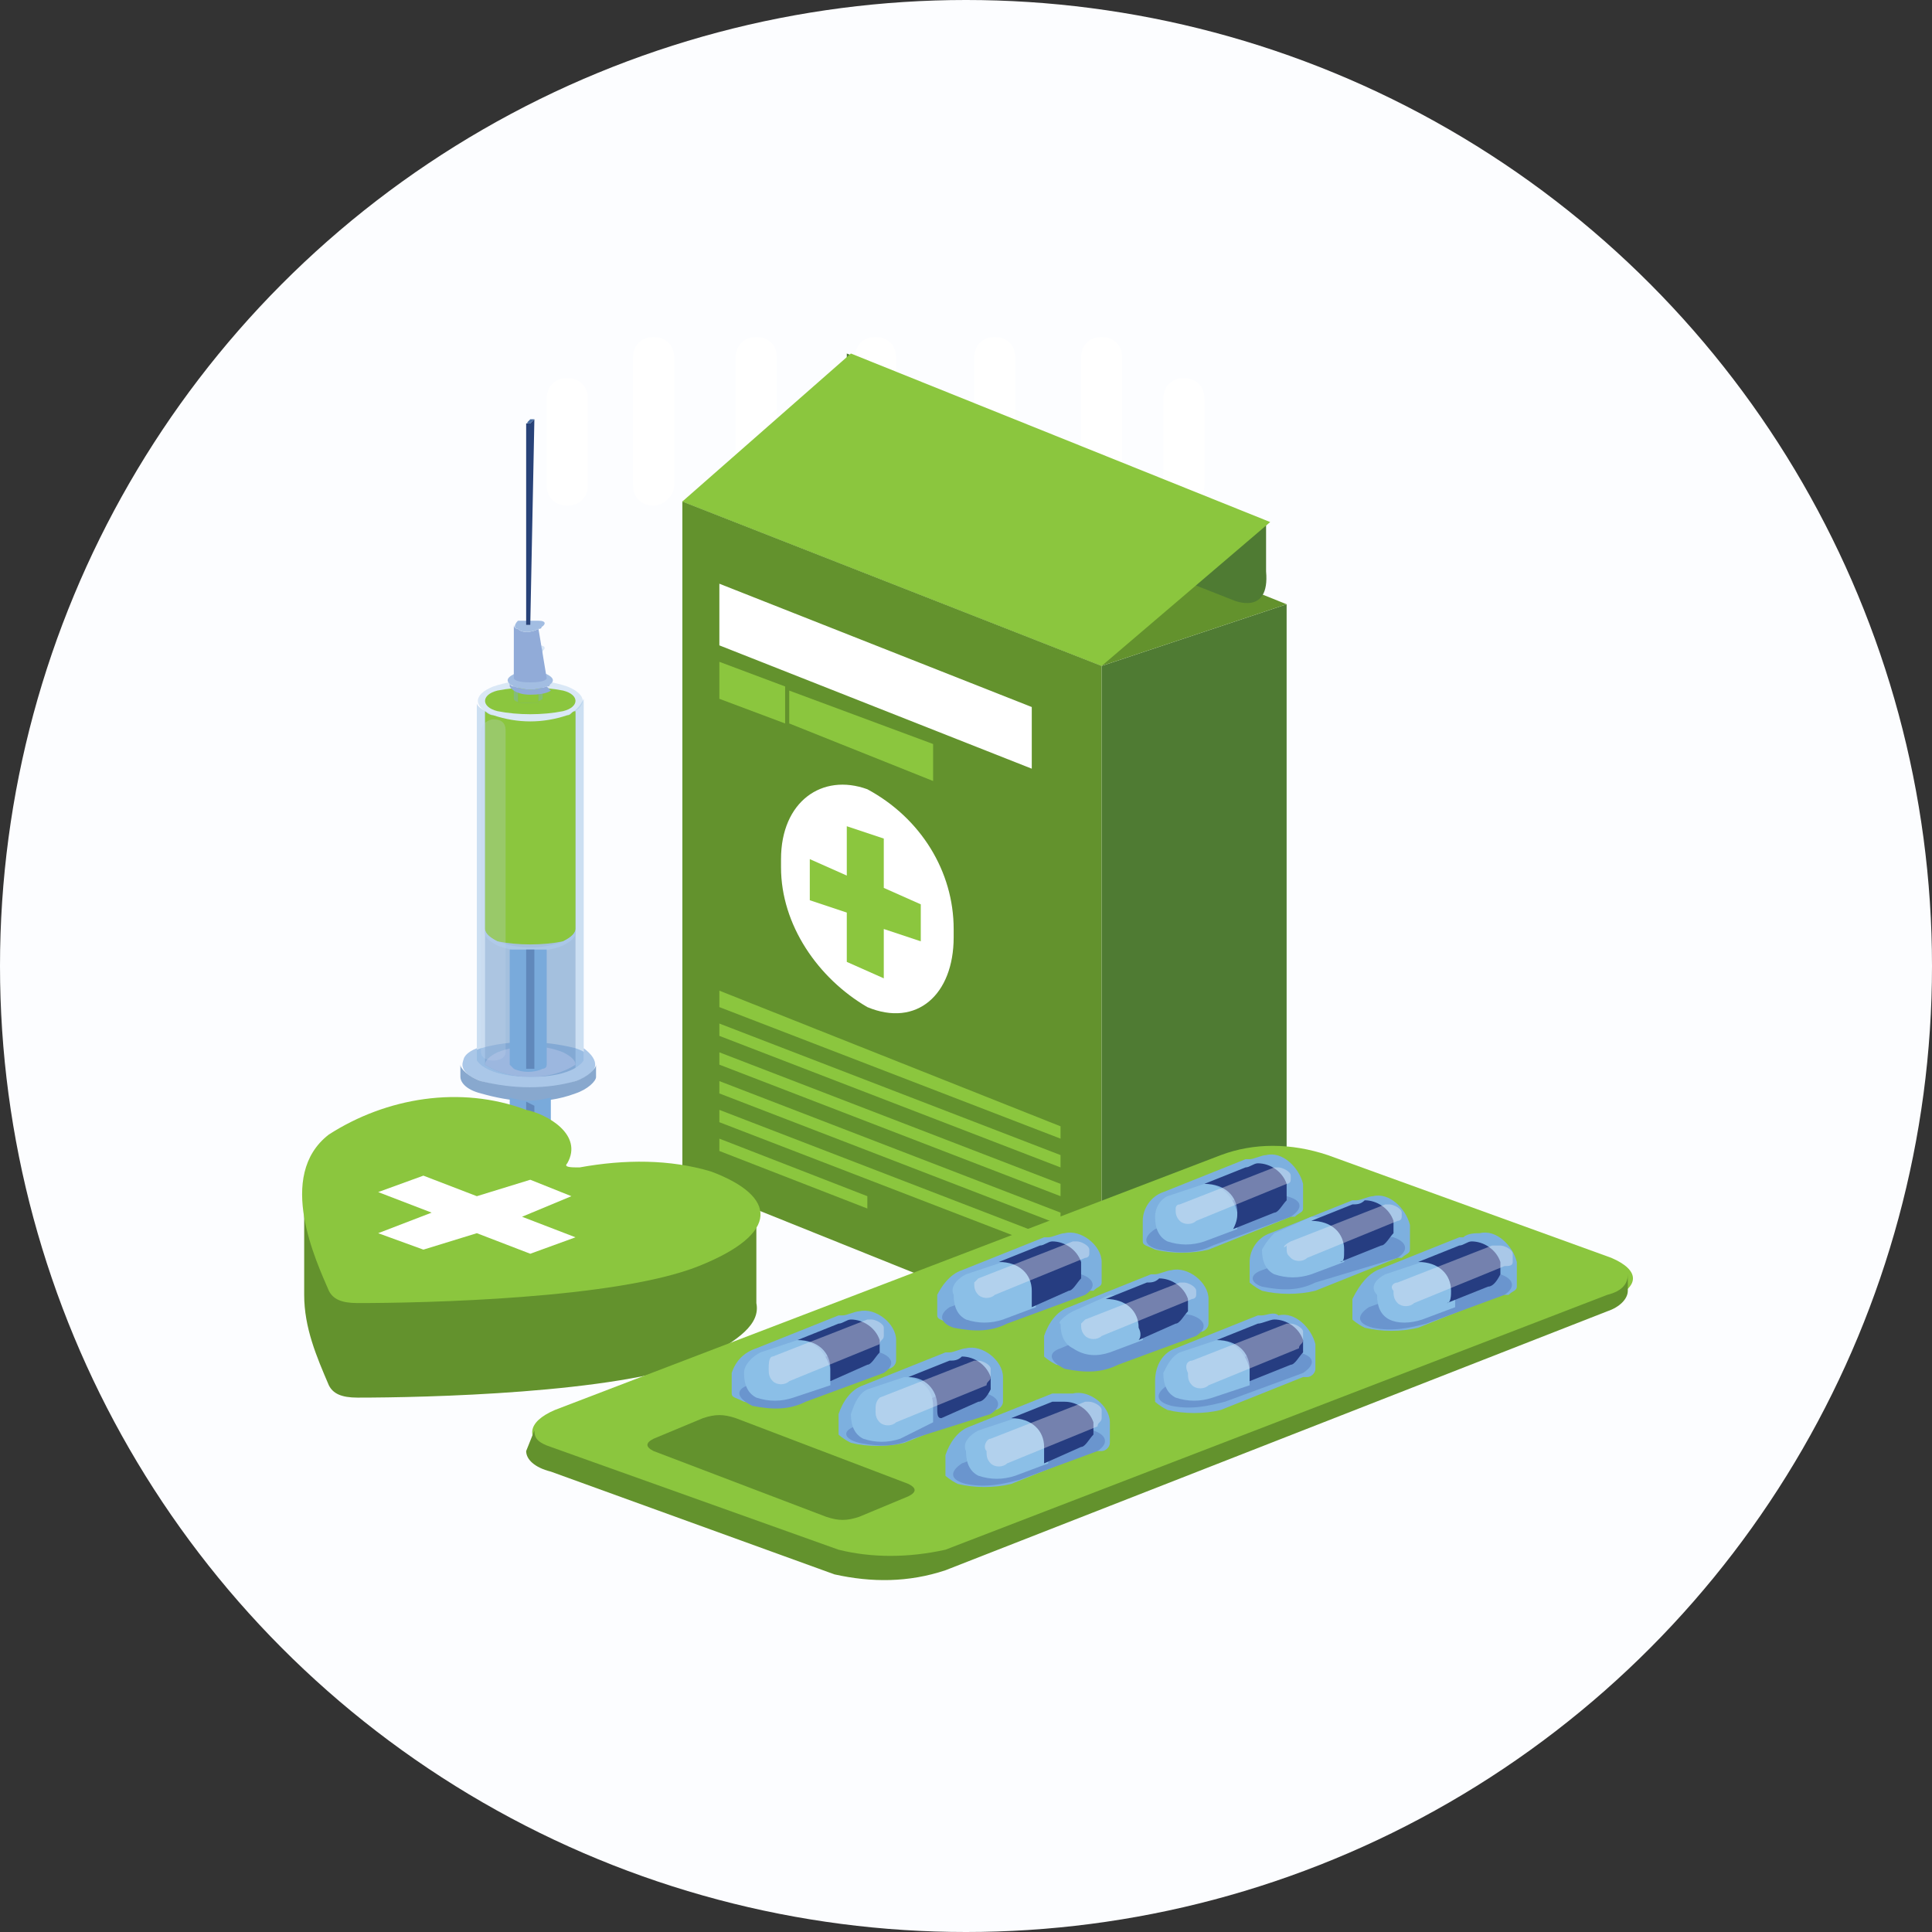 <?xml version="1.0" encoding="utf-8"?>
<!-- Generator: Adobe Illustrator 24.0.0, SVG Export Plug-In . SVG Version: 6.00 Build 0)  -->
<svg version="1.1" id="Layer_1" xmlns="http://www.w3.org/2000/svg" xmlns:xlink="http://www.w3.org/1999/xlink" x="0px" y="0px"
	 viewBox="0 0 47 47" style="enable-background:new 0 0 47 47;" xml:space="preserve">
<rect x="0" y="0" width="47" height="47" fill="#333333" stroke="none"/>
<style type="text/css">
	.st0{fill:#FCFDFF;}
	.st1{fill:#FFFFFF;}
	.st2{fill:#4F7B33;}
	.st3{fill:#63922D;}
	.st4{fill:#8BC63E;}
	.st5{fill:#AAC7E8;}
	.st6{fill:#88A8CE;}
	.st7{opacity:0.36;fill:#79AADB;enable-background:new    ;}
	.st8{opacity:0.36;fill:#6088BB;enable-background:new    ;}
	.st9{fill:#9CB7DF;}
	.st10{opacity:0.36;fill:#A0C2E6;enable-background:new    ;}
	.st11{opacity:0.25;fill:#C4D5ED;enable-background:new    ;}
	.st12{fill:#79AADB;}
	.st13{fill:#6088BB;}
	.st14{fill:#627EBE;}
	.st15{fill:#91ABD8;}
	.st16{fill:#A2BDE2;}
	.st17{fill:#466CA1;}
	.st18{fill:#284278;}
	.st19{fill:#7DB0DF;}
	.st20{fill:#6A95CE;}
	.st21{fill:#8BBFE7;}
	.st22{fill:#263D81;}
	.st23{opacity:0.38;fill:#F2F1F8;enable-background:new    ;}
</style>
<title>category-icon</title>
<circle class="st0" cx="23.5" cy="23.5" r="23.5"/>
<g>
	<path class="st1" d="M21.3,12.3c-0.3,0-0.5-0.2-0.5-0.5V8.7c0-0.3,0.2-0.5,0.5-0.5s0.5,0.2,0.5,0.5v3.1
		C21.8,12.1,21.6,12.3,21.3,12.3z"/>
	<path class="st1" d="M26.8,12.3c-0.3,0-0.5-0.2-0.5-0.5V8.7c0-0.3,0.2-0.5,0.5-0.5s0.5,0.2,0.5,0.5v3.1
		C27.3,12.1,27.1,12.3,26.8,12.3L26.8,12.3z"/>
	<path class="st1" d="M24.2,12.3c-0.3,0-0.5-0.2-0.5-0.5V8.7c0-0.3,0.2-0.5,0.5-0.5s0.5,0.2,0.5,0.5v3.1
		C24.7,12.1,24.5,12.3,24.2,12.3z"/>
	<path class="st1" d="M28.8,12.3c-0.3,0-0.5-0.2-0.5-0.5V9.7c0-0.3,0.2-0.5,0.5-0.5s0.5,0.2,0.5,0.5v2.1
		C29.3,12.1,29.1,12.3,28.8,12.3L28.8,12.3z"/>
	<path class="st1" d="M15.9,12.3c-0.3,0-0.5-0.2-0.5-0.5V8.7c0-0.3,0.2-0.5,0.5-0.5c0.3,0,0.5,0.2,0.5,0.5v3.1
		C16.4,12.1,16.1,12.3,15.9,12.3L15.9,12.3z"/>
	<path class="st1" d="M18.4,12.3c-0.3,0-0.5-0.2-0.5-0.5V8.7c0-0.3,0.2-0.5,0.5-0.5s0.5,0.2,0.5,0.5v3.1
		C18.9,12.1,18.7,12.3,18.4,12.3L18.4,12.3z"/>
	<path class="st1" d="M13.8,12.3c-0.3,0-0.5-0.2-0.5-0.5V9.7c0-0.3,0.2-0.5,0.5-0.5s0.5,0.2,0.5,0.5v2.1
		C14.3,12.1,14.1,12.3,13.8,12.3L13.8,12.3z"/>
</g>
<g>
	<g>
		<g>
			<polygon class="st2" points="31.3,31.2 26.8,32.8 26.8,16.2 31.3,14.7 			"/>
			<polygon class="st3" points="16.6,28.7 26.8,32.8 26.8,16.2 16.6,12.2 			"/>
			<polygon class="st3" points="26.8,16.2 16.6,12.2 21.1,10.6 31.3,14.7 			"/>
			<g>
				<polygon class="st1" points="25.1,17.2 17.5,14.2 17.5,15.7 25.1,18.7 				"/>
				<polygon class="st4" points="19.1,16.7 17.5,16.1 17.5,17 19.1,17.6 				"/>
				<polygon class="st4" points="19.2,16.8 19.2,17.6 22.7,19 22.7,18.1 				"/>
				<polygon class="st4" points="17.5,24.5 25.8,27.7 25.8,27.4 17.5,24.1 				"/>
				<polygon class="st4" points="17.5,25.2 25.8,28.4 25.8,28.1 17.5,24.9 				"/>
				<polygon class="st4" points="17.5,25.9 25.8,29.1 25.8,28.8 17.5,25.6 				"/>
				<polygon class="st4" points="17.5,26.6 25.8,29.8 25.8,29.5 17.5,26.3 				"/>
				<polygon class="st4" points="17.5,27.3 25.8,30.5 25.8,30.2 17.5,27 				"/>
				<polygon class="st4" points="21.1,29.1 17.5,27.7 17.5,28 21.1,29.4 				"/>
			</g>
			<g>
				<path class="st2" d="M30,14.6l-9.4-3.7V8.6l10.2,4.1v1.2C30.9,15,30,14.6,30,14.6z"/>
				<polygon class="st4" points="26.8,16.2 16.6,12.2 20.7,8.6 30.9,12.7 				"/>
			</g>
		</g>
		<path class="st1" d="M19,21.1c0,1.4,0.9,2.7,2.1,3.4c1.2,0.5,2.1-0.3,2.1-1.7v-0.2c0-1.4-0.8-2.7-2.1-3.4C20,18.8,19,19.5,19,20.9
			V21.1z"/>
		<polygon class="st4" points="22.4,22 21.5,21.6 21.5,20.4 20.6,20.1 20.6,21.3 19.7,20.9 19.7,21.9 20.6,22.2 20.6,23.4 
			21.5,23.8 21.5,22.6 22.4,22.9 		"/>
	</g>
	<g>
		<path class="st5" d="M14.3,29.9c-0.9,0.3-2,0.3-2.9-0.1c-0.8-0.3-0.8-0.8,0-1.1c0.9-0.3,2-0.2,2.9,0.1
			C15.1,29.2,15.1,29.7,14.3,29.9z"/>
		<path class="st6" d="M14.9,29.4c0,0.2-0.2,0.4-0.6,0.5c-0.9,0.3-2,0.3-2.9-0.1c-0.4-0.1-0.6-0.4-0.6-0.5l0,0v0.2l0,0
			c0,0.2,0.2,0.4,0.6,0.5c0.9,0.3,1.9,0.3,2.9,0.1c0.4-0.1,0.6-0.3,0.6-0.5V29.4z"/>
		<path class="st5" d="M14,26.3c-0.7,0.2-1.5,0.2-2.3,0c-0.6-0.2-0.6-0.6,0-0.8c0.7-0.2,1.5-0.2,2.3,0C14.6,25.7,14.6,26.1,14,26.3z
			"/>
		<path class="st7" d="M13.8,17.4c-0.6,0.2-1.2,0.2-1.8,0c-0.2-0.1-0.4-0.2-0.4-0.3v8.7l0,0c0,0,0.2,0.4,1.3,0.4s1.3-0.4,1.3-0.4V17
			C14.1,17.2,14,17.3,13.8,17.4z"/>
		<path class="st8" d="M12.9,26.2c0.4,0,0.8,0,1.1-0.2v-8.7c0,0.1-0.1,0.2-0.3,0.3c-0.5,0.2-1.1,0.2-1.6,0c-0.2-0.1-0.3-0.2-0.3-0.3
			v8.6C12.1,26.1,12.5,26.2,12.9,26.2z"/>
		<path class="st9" d="M14,25.9L14,25.9c0-0.1-0.1-0.2-0.3-0.3c-0.5-0.2-1.1-0.2-1.6,0c-0.2,0.1-0.3,0.2-0.3,0.3l0,0
			c0.3,0.2,0.7,0.3,1.1,0.3C13.3,26.2,13.7,26.1,14,25.9z"/>
		<path class="st10" d="M13.8,17.4c-0.6,0.2-1.2,0.2-1.8,0c-0.5-0.2-0.5-0.5,0-0.7c0.6-0.2,1.2-0.2,1.8,0
			C14.3,16.9,14.3,17.2,13.8,17.4z"/>
		<path class="st4" d="M13.7,17.3c-0.5,0.1-1.1,0.1-1.6,0c-0.4-0.1-0.4-0.4,0-0.5c0.5-0.1,1.1-0.1,1.6,0
			C14.1,16.9,14.1,17.2,13.7,17.3z"/>
		<path class="st4" d="M13.7,22.9c0.2-0.1,0.3-0.2,0.3-0.3l0,0v-5.3c-0.1,0-0.1,0.1-0.2,0.1c-0.6,0.2-1.2,0.2-1.8,0
			c-0.1,0-0.2-0.1-0.2-0.1v5.3l0,0c0,0.1,0.1,0.2,0.3,0.3C12.6,23,13.2,23,13.7,22.9z"/>
		<path class="st5" d="M14,22.6c0,0.1-0.1,0.2-0.3,0.3c-0.5,0.2-1.1,0.2-1.6,0c-0.2-0.1-0.3-0.2-0.3-0.3l0,0v0.1l0,0
			c0,0.1,0.1,0.2,0.3,0.3c0.5,0.2,1.1,0.2,1.6,0c0.2-0.1,0.3-0.2,0.3-0.3V22.6z"/>
		<path class="st11" d="M12,25.8c-0.2,0-0.3-0.1-0.3-0.2l0,0v-7.8c0-0.2,0.2-0.3,0.3-0.3l0,0c0.3,0,0.3,0.2,0.3,0.3v7.8
			C12.3,25.7,12.2,25.8,12,25.8L12,25.8z"/>
		<g>
			<path class="st5" d="M14.2,25.5v0.3c0,0-0.2,0.4-1.3,0.4s-1.3-0.4-1.3-0.4l0,0v-0.3c-0.5,0.2-0.4,0.5,0.1,0.8
				c0.7,0.2,1.5,0.3,2.3,0C14.6,26.1,14.6,25.8,14.2,25.5z"/>
			<path class="st6" d="M14.5,25.9c0,0.1-0.2,0.3-0.5,0.4c-0.7,0.2-1.5,0.2-2.3,0c-0.3-0.1-0.5-0.3-0.5-0.4l0,0v0.3l0,0
				c0,0.1,0.1,0.3,0.5,0.4c0.7,0.2,1.5,0.3,2.3,0c0.3-0.1,0.5-0.3,0.5-0.4V25.9z"/>
		</g>
		<g>
			<path class="st12" d="M12.4,23.1v2.8l0.1,0.1c0.2,0.1,0.5,0.1,0.7,0c0,0,0.1,0,0.1-0.1v-2.8C13,23.1,12.7,23.1,12.4,23.1z"/>
			<path class="st13" d="M12.8,23.1V26H13v-2.9H12.8z"/>
			<path class="st12" d="M12.4,26.7v2.6l0,0c0,0,0.1,0.1,0.5,0.1s0.5-0.1,0.5-0.1v-2.6C13,26.8,12.7,26.8,12.4,26.7z"/>
			<path class="st13" d="M12.8,26.8v2.8H13v-2.7L12.8,26.8z"/>
		</g>
		<path class="st7" d="M13.1,15.9c-0.2,0-0.3,0-0.5,0c-0.1,0-0.1-0.1-0.1-0.1l0,0V17l0,0c0,0,0,0.1,0.3,0.1s0.4-0.1,0.4-0.1v-1.3
			C13.2,15.8,13.2,15.8,13.1,15.9z"/>
		<path class="st10" d="M13.1,15.9c-0.2,0-0.3,0-0.5,0c-0.1-0.1-0.1-0.1,0-0.2c0.2-0.1,0.3-0.1,0.5,0C13.3,15.7,13.3,15.8,13.1,15.9
			z"/>
		<path class="st14" d="M13.1,15.8c-0.1,0-0.2,0-0.4,0c-0.1,0-0.1-0.1,0-0.1s0.2,0,0.4,0V15.8z"/>
		<path class="st8" d="M12.6,15.9v1.2c0.1,0,0.2,0,0.2,0c0.1,0,0.2,0,0.3,0v-1.2C13,15.9,12.8,15.9,12.6,15.9z"/>
		<path class="st4" d="M12.6,15.9v1.2c0.1,0,0.2,0,0.2,0c0.1,0,0.2,0,0.3,0v-1.2C13,15.9,12.8,15.9,12.6,15.9z"/>
		<g>
			<path class="st15" d="M13.3,16.7c-0.3,0.1-0.5,0.1-0.8,0c-0.1,0-0.1-0.1-0.1-0.1v0.1l0,0c0,0,0.1,0.2,0.5,0.2s0.5-0.1,0.5-0.1
				L13.3,16.7C13.4,16.6,13.4,16.7,13.3,16.7z"/>
			<path class="st16" d="M13.3,16.7c-0.3,0.1-0.5,0.1-0.8,0c-0.2-0.1-0.2-0.2,0-0.3c0.3-0.1,0.5-0.1,0.8,0
				C13.5,16.5,13.5,16.6,13.3,16.7z"/>
			<path class="st15" d="M13.1,15.3c-0.2,0.1-0.4,0.1-0.5,0c-0.1,0-0.1-0.1-0.1-0.1v1.3l0,0c0,0,0,0.1,0.4,0.1s0.4-0.1,0.4-0.1
				L13.1,15.3C13.2,15.2,13.2,15.3,13.1,15.3z"/>
			<path class="st16" d="M13.1,15.3c-0.2,0.1-0.4,0.1-0.5,0c-0.1,0-0.1-0.1,0-0.2c0.2,0,0.4,0,0.5,0C13.3,15.1,13.3,15.2,13.1,15.3z
				"/>
			<g>
				<path class="st17" d="M13,10.2l-0.1,0.1c-0.1,0-0.1,0,0-0.1H13L13,10.2z"/>
				<path class="st18" d="M13,10.2L13,10.2l-0.1,0.1h-0.1l0,0v4.9l0,0h0.1l0,0L13,10.2z"/>
				<path class="st18" d="M13,10.2l-0.1,0.1l0,0L13,10.2L13,10.2z"/>
			</g>
		</g>
	</g>
	<g>
		<g>
			<path class="st3" d="M18.4,31.7v-2.3l-4.6-0.1c0.2-0.6-0.6-1-1.1-1.2c-1.6-0.6-3.4-0.3-4.8,0.6c-0.1,0.1-0.2,0.2-0.3,0.4H7.4v2.4
				l0,0c0,0.8,0.3,1.5,0.6,2.2C8.1,33.9,8.3,34,8.7,34c1.6,0,6.3-0.1,8.3-0.9C18,32.6,18.5,32.2,18.4,31.7z"/>
			<path class="st4" d="M17.3,28.5c-1-0.3-2.1-0.3-3.2-0.1c-0.2,0-0.4,0-0.3-0.1c0.4-0.7-0.5-1.2-1-1.3c-1.6-0.6-3.4-0.3-4.8,0.6
				c-1.3,1-0.3,3.1,0,3.8c0.1,0.2,0.3,0.3,0.7,0.3c1.6,0,6.3-0.1,8.3-0.9S18.9,29.1,17.3,28.5z"/>
		</g>
		<polygon class="st1" points="14,30.1 12.7,29.6 13.9,29.1 12.9,28.7 11.6,29.1 10.3,28.6 9.2,29 10.5,29.5 9.2,30 10.3,30.4 
			11.6,30 12.9,30.5 		"/>
	</g>
	<g>
		<g>
			<path class="st4" d="M13.5,34.3l16.2-6.2l0,0c0.8-0.3,1.7-0.3,2.6,0l6.9,2.5c0.7,0.3,0.7,0.7,0,1L23,37.8c-0.9,0.3-1.8,0.3-2.7,0
				l-7-2.5l0,0C12.8,35,12.8,34.6,13.5,34.3z"/>
			<path class="st3" d="M13,34.8L13,34.8c0,0.2,0.1,0.3,0.4,0.4l0,0l7,2.5c0.8,0.2,1.7,0.2,2.6,0l16.1-6.2c0.4-0.1,0.5-0.3,0.5-0.5
				l0,0v0.4c0,0.2-0.2,0.4-0.5,0.5L23,38.2c-0.9,0.3-1.8,0.3-2.7,0.1l-6.9-2.5c-0.4-0.1-0.6-0.3-0.6-0.5L13,34.8L13,34.8z"/>
		</g>
		<g>
			<g>
				<path class="st19" d="M33.5,30.9L33.5,30.9l2-0.8h0.1l0,0C35.7,30,35.9,30,36,30c0.4-0.1,0.8,0.3,0.9,0.7c0,0,0,0,0,0.1v0.5
					c0,0.1-0.1,0.1-0.2,0.2l0,0h-0.1h-0.1l-2,0.8c-0.4,0.1-0.9,0.1-1.3,0c-0.2-0.1-0.3-0.2-0.3-0.2v-0.5
					C33.1,31.2,33.3,31,33.5,30.9z"/>
				<path class="st20" d="M33.3,31.8l1.9-0.7c0.4-0.2,0.8-0.2,1.3-0.1c0.3,0.1,0.4,0.3,0.1,0.5l-1.9,0.7l0,0
					c-0.4,0.1-0.8,0.2-1.3,0.1C33,32.2,33,32,33.3,31.8z"/>
			</g>
			<g>
				<path class="st21" d="M33.7,31l0.9-0.3c0.4,0,0.7,0.3,0.8,0.7c0,0.1,0,0.3,0,0.4l-0.8,0.3c-0.3,0.1-0.6,0.1-0.8,0
					s-0.3-0.3-0.3-0.6C33.3,31.3,33.5,31.1,33.7,31z"/>
				<path class="st22" d="M35.3,31.4c0-0.4-0.3-0.7-0.8-0.7l1-0.4c0.1,0,0.2-0.1,0.3-0.1c0.3,0,0.6,0.2,0.7,0.5l0,0
					c0,0.1,0,0.2,0,0.3c-0.1,0.2-0.2,0.3-0.3,0.3l-1,0.4C35.3,31.7,35.3,31.5,35.3,31.4z"/>
			</g>
			<path class="st23" d="M34,31.2l2.3-0.9h0.2c0.1,0,0.3,0.1,0.3,0.2l0,0c0,0.1,0,0.1,0,0.2s-0.1,0.1-0.2,0.1l-2.2,0.9
				c-0.1,0.1-0.3,0.1-0.4,0c-0.1-0.1-0.1-0.2-0.1-0.3C33.8,31.3,33.9,31.2,34,31.2z"/>
		</g>
		<g>
			<g>
				<path class="st19" d="M30.9,30L30.9,30l2-0.8H33l0,0c0.1,0,0.3-0.1,0.4-0.1c0.4-0.1,0.8,0.3,0.9,0.7c0,0,0,0,0,0.1v0.5
					c0,0.1-0.1,0.1-0.2,0.2l0,0H34l0,0l-2,0.8c-0.4,0.1-0.9,0.1-1.3,0c-0.2-0.1-0.3-0.2-0.3-0.2v-0.5C30.4,30.4,30.6,30.1,30.9,30z"
					/>
				<path class="st20" d="M30.7,30.9l1.9-0.7c0.4-0.2,0.8-0.2,1.3-0.1c0.3,0.1,0.4,0.3,0.1,0.5l-2,0.6l0,0c-0.4,0.2-0.8,0.2-1.3,0.1
					C30.4,31.2,30.4,31,30.7,30.9z"/>
			</g>
			<g>
				<path class="st21" d="M31,30l0.9-0.4c0.4,0,0.7,0.3,0.8,0.7c0,0.1,0,0.3,0,0.4L31.9,31c-0.3,0.1-0.6,0.1-0.9,0
					c-0.2-0.1-0.3-0.3-0.3-0.6C30.7,30.4,30.8,30.2,31,30z"/>
				<path class="st22" d="M32.7,30.4c0-0.4-0.3-0.7-0.8-0.7l1-0.4c0.1,0,0.2,0,0.3-0.1c0.3,0,0.6,0.2,0.7,0.5l0,0c0,0.1,0,0.2,0,0.3
					c-0.1,0.1-0.2,0.3-0.3,0.3l-1,0.4C32.7,30.7,32.7,30.6,32.7,30.4z"/>
			</g>
			<path class="st23" d="M31.4,30.2l2.3-0.9h0.1c0.1,0,0.3,0.1,0.3,0.2l0,0v0.1c0,0.1-0.1,0.1-0.1,0.1l-2.2,0.9
				c-0.1,0.1-0.3,0.1-0.4,0s-0.1-0.1-0.1-0.3C31.2,30.4,31.2,30.3,31.4,30.2z"/>
		</g>
		<g>
			<g>
				<path class="st19" d="M28.3,29L28.3,29l2-0.8h0.1l0,0c0.1,0,0.3-0.1,0.4-0.1c0.4-0.1,0.8,0.3,0.9,0.7c0,0,0,0,0,0.1v0.5
					c0,0.1-0.1,0.1-0.2,0.2l0,0h-0.1l0,0l-2,0.8c-0.4,0.1-0.9,0.1-1.3,0c-0.2-0.1-0.3-0.1-0.3-0.2v-0.5C27.8,29.4,28,29.1,28.3,29z"
					/>
				<path class="st20" d="M28.1,29.9l1.9-0.7c0.4-0.2,0.9-0.2,1.3-0.1s0.4,0.3,0.1,0.5l-1.9,0.7l0,0c-0.4,0.2-0.8,0.2-1.3,0.1
					C27.8,30.3,27.8,30.1,28.1,29.9z"/>
			</g>
			<g>
				<path class="st21" d="M28.4,29.1l0.9-0.3c0.4,0,0.7,0.3,0.8,0.7c0,0.1,0,0.3,0,0.4l-0.8,0.3c-0.3,0.1-0.6,0.1-0.9,0
					c-0.2-0.1-0.3-0.3-0.3-0.6C28.1,29.4,28.2,29.2,28.4,29.1z"/>
				<path class="st22" d="M30.1,29.5c0-0.4-0.3-0.7-0.8-0.7l1-0.4c0.1,0,0.2-0.1,0.3-0.1c0.3,0,0.6,0.2,0.7,0.5l0,0
					c0,0.1,0,0.2,0,0.4c-0.1,0.1-0.2,0.3-0.3,0.3l-1,0.4C30.1,29.7,30.1,29.6,30.1,29.5z"/>
			</g>
			<path class="st23" d="M28.7,29.3l2.3-0.9h0.1c0.1,0,0.3,0.1,0.3,0.2l0,0v0.1c0,0.1-0.1,0.1-0.1,0.1l-2.2,0.9
				c-0.1,0.1-0.3,0.1-0.4,0s-0.1-0.2-0.1-0.3C28.6,29.4,28.6,29.3,28.7,29.3z"/>
		</g>
		<g>
			<g>
				<path class="st19" d="M28.6,32.8L28.6,32.8l2-0.8h0.1l0,0c0.1,0,0.3-0.1,0.4,0c0.4-0.1,0.8,0.3,0.9,0.7c0,0,0,0,0,0.1v0.5
					c0,0.1-0.1,0.2-0.2,0.2l0,0h-0.1l0,0l-2,0.8c-0.4,0.1-0.9,0.1-1.3,0c-0.2-0.1-0.3-0.2-0.3-0.2v-0.5
					C28.1,33.2,28.3,32.9,28.6,32.8z"/>
				<path class="st20" d="M28.4,33.7l1.9-0.7c0.4-0.2,0.8-0.2,1.3-0.1c0.4,0.1,0.4,0.3,0.1,0.5l-1.9,0.7l0,0
					c-0.4,0.1-0.8,0.2-1.3,0.1C28.1,34.1,28.1,33.9,28.4,33.7z"/>
			</g>
			<g>
				<path class="st21" d="M28.7,32.9l0.9-0.3c0.4,0,0.7,0.3,0.8,0.7c0,0.1,0,0.3,0,0.4L29.5,34c-0.3,0.1-0.6,0.1-0.9,0
					c-0.2-0.1-0.3-0.3-0.3-0.6C28.4,33.2,28.5,33,28.7,32.9z"/>
				<path class="st22" d="M30.4,33.3c0-0.4-0.3-0.7-0.8-0.7l1-0.4c0.1,0,0.3-0.1,0.4-0.1c0.3,0,0.6,0.2,0.7,0.5l0,0
					c0,0.1,0,0.2,0,0.3c-0.1,0.1-0.2,0.3-0.3,0.3l-1,0.4C30.4,33.6,30.4,33.4,30.4,33.3z"/>
			</g>
			<path class="st23" d="M29,33.1l2.3-0.9h0.1c0.1,0,0.3,0.1,0.3,0.2l0,0c0,0.1,0,0.1,0,0.2c0,0.1-0.1,0.1-0.1,0.2l-2.2,0.9
				c-0.1,0.1-0.3,0.1-0.4,0s-0.1-0.2-0.1-0.3C28.8,33.2,28.9,33.1,29,33.1z"/>
		</g>
		<g>
			<g>
				<path class="st19" d="M26,31.8L26,31.8l2-0.8h0.1l0,0c0.1,0,0.3-0.1,0.4-0.1c0.4-0.1,0.9,0.3,0.9,0.7c0,0,0,0,0,0.1v0.5
					c0,0.1-0.1,0.2-0.2,0.2l0,0h-0.1H29l-2,0.8c-0.4,0.1-0.9,0.1-1.3,0c-0.2-0.1-0.3-0.2-0.3-0.2v-0.5C25.5,32.2,25.7,31.9,26,31.8z
					"/>
				<path class="st20" d="M25.8,32.8l1.9-0.8c0.4-0.1,0.9-0.1,1.3,0c0.3,0.1,0.4,0.3,0.1,0.5l-1.9,0.7l0,0c-0.4,0.2-0.8,0.2-1.3,0.1
					C25.5,33.1,25.5,32.9,25.8,32.8z"/>
			</g>
			<g>
				<path class="st21" d="M26.1,31.9l0.9-0.4c0.4,0,0.7,0.3,0.8,0.7c0,0.1,0,0.3,0,0.4L27,32.9c-0.3,0.1-0.6,0.1-0.9-0.1
					c-0.2-0.1-0.3-0.3-0.3-0.6C25.7,32.2,25.9,32,26.1,31.9z"/>
				<path class="st22" d="M27.7,32.3c0-0.4-0.3-0.7-0.8-0.7l1-0.4c0.1,0,0.2,0,0.3-0.1c0.3,0,0.6,0.2,0.7,0.5l0,0c0,0.1,0,0.2,0,0.3
					c-0.1,0.1-0.2,0.3-0.3,0.3l-0.9,0.4C27.7,32.6,27.8,32.5,27.7,32.3z"/>
			</g>
			<path class="st23" d="M26.4,32.1l2.3-0.9h0.1c0.1,0,0.3,0.1,0.3,0.2l0,0v0.1c0,0.1-0.1,0.1-0.1,0.1l-2.2,0.9
				c-0.1,0.1-0.3,0.1-0.4,0s-0.1-0.2-0.1-0.3C26.2,32.3,26.3,32.2,26.4,32.1z"/>
		</g>
		<g>
			<g>
				<path class="st19" d="M23.4,30.9L23.4,30.9l2-0.8h0.1l0,0c0.1,0,0.3-0.1,0.4-0.1c0.4-0.1,0.9,0.3,0.9,0.7l0,0v0.5
					c0,0.1-0.1,0.1-0.2,0.2l0,0h-0.1h-0.1l-2,0.8c-0.4,0.1-0.9,0.1-1.3,0c-0.2-0.1-0.3-0.1-0.3-0.2v-0.5
					C22.9,31.3,23.1,31,23.4,30.9z"/>
				<path class="st20" d="M23.1,31.8l1.9-0.7c0.4-0.2,0.9-0.2,1.3-0.1c0.3,0.1,0.4,0.3,0.1,0.5l-1.9,0.7l0,0
					c-0.4,0.2-0.8,0.2-1.3,0.1C22.9,32.2,22.8,32,23.1,31.8z"/>
			</g>
			<g>
				<path class="st21" d="M23.5,31l0.9-0.3c0.4,0,0.7,0.3,0.8,0.7c0,0.1,0,0.3,0,0.4l-0.8,0.3c-0.3,0.1-0.6,0.1-0.9,0
					c-0.2-0.1-0.3-0.3-0.3-0.6C23.1,31.3,23.3,31.1,23.5,31z"/>
				<path class="st22" d="M25.1,31.4c0-0.4-0.3-0.7-0.8-0.7l1-0.4c0.1,0,0.2-0.1,0.3-0.1c0.3,0,0.6,0.2,0.7,0.5l0,0
					c0,0.1,0,0.2,0,0.4c-0.1,0.1-0.2,0.3-0.3,0.3l-0.9,0.4C25.1,31.6,25.1,31.5,25.1,31.4z"/>
			</g>
			<path class="st23" d="M23.8,31.1l2.3-0.9h0.1c0.1,0,0.3,0.1,0.3,0.2l0,0v0.1c0,0.1-0.1,0.1-0.1,0.1l-2.2,0.9
				c-0.1,0.1-0.3,0.1-0.4,0s-0.1-0.2-0.1-0.3C23.6,31.3,23.7,31.2,23.8,31.1z"/>
		</g>
		<g>
			<g>
				<path class="st19" d="M23.6,34.7L23.6,34.7l2-0.8h0.1l0,0c0.1,0,0.3,0,0.4,0c0.4-0.1,0.9,0.3,0.9,0.7l0,0v0.5
					c0,0.1-0.1,0.2-0.2,0.2l0,0h-0.1h-0.1l-2,0.8c-0.4,0.1-0.9,0.1-1.3,0C23.1,36,23,35.9,23,35.9v-0.5
					C23.1,35.1,23.3,34.8,23.6,34.7z"/>
				<path class="st20" d="M23.4,35.6l1.9-0.7c0.4-0.2,0.9-0.2,1.3-0.1c0.3,0.1,0.4,0.3,0.1,0.5L24.8,36l0,0
					c-0.4,0.1-0.8,0.2-1.3,0.1C23.1,36,23.1,35.8,23.4,35.6z"/>
			</g>
			<g>
				<path class="st21" d="M23.8,34.8l0.9-0.3c0.4,0,0.7,0.3,0.8,0.7c0,0.1,0,0.3,0,0.4l-0.8,0.3c-0.3,0.1-0.6,0.1-0.9,0
					c-0.2-0.1-0.3-0.3-0.3-0.6C23.4,35.1,23.6,34.9,23.8,34.8z"/>
				<path class="st22" d="M25.4,35.2c0-0.4-0.3-0.7-0.8-0.7l1-0.4c0.1,0,0.2,0,0.3,0c0.3,0,0.6,0.2,0.7,0.5l0,0c0,0.1,0,0.2,0,0.3
					c-0.1,0.1-0.2,0.3-0.3,0.3l-0.9,0.4C25.4,35.5,25.4,35.3,25.4,35.2z"/>
			</g>
			<path class="st23" d="M24.1,35l2.3-0.9h0.1c0.1,0,0.3,0.1,0.3,0.2l0,0c0,0.1,0,0.1,0,0.2c0,0.1-0.1,0.1-0.1,0.2l-2.2,0.9
				c-0.1,0.1-0.3,0.1-0.4,0S24,35.4,24,35.3C23.9,35.2,24,35,24.1,35z"/>
		</g>
		<g>
			<g>
				<path class="st19" d="M21,33.7L21,33.7l2-0.8h0.1l0,0c0.1,0,0.3-0.1,0.4-0.1c0.4-0.1,0.9,0.3,0.9,0.7c0,0,0,0,0,0.1v0.5
					c0,0.1-0.1,0.2-0.2,0.2l0,0h-0.1H24l-2,0.8c-0.4,0.1-0.9,0.1-1.3,0c-0.2-0.1-0.3-0.2-0.3-0.2v-0.5C20.5,34.1,20.7,33.8,21,33.7z
					"/>
				<path class="st20" d="M20.8,34.7l1.9-0.7c0.4-0.2,0.9-0.2,1.3-0.1c0.3,0.1,0.4,0.3,0.1,0.5L22.2,35l0,0
					c-0.4,0.2-0.8,0.2-1.3,0.1C20.5,35,20.5,34.8,20.8,34.7z"/>
			</g>
			<g>
				<path class="st21" d="M21.1,33.8l0.9-0.3c0.4,0,0.7,0.3,0.7,0.7c0,0.1,0,0.3,0,0.4L21.9,35c-0.3,0.1-0.6,0.1-0.9,0
					c-0.2-0.1-0.3-0.3-0.3-0.6C20.8,34.1,20.9,33.9,21.1,33.8z"/>
				<path class="st22" d="M22.8,34.2c0-0.4-0.3-0.7-0.7-0.7l1-0.4c0.1,0,0.2,0,0.3-0.1c0.3,0,0.6,0.2,0.7,0.5l0,0c0,0.1,0,0.2,0,0.3
					c-0.1,0.2-0.2,0.3-0.3,0.3l-0.9,0.4C22.8,34.5,22.8,34.4,22.8,34.2z"/>
			</g>
			<path class="st23" d="M21.4,34l2.3-0.9h0.1c0.1,0,0.3,0.1,0.3,0.2l0,0c0,0,0,0.1,0,0.2c0,0.1-0.1,0.1-0.1,0.2l-2.2,0.9
				c-0.1,0.1-0.3,0.1-0.4,0s-0.1-0.2-0.1-0.3C21.3,34.2,21.3,34.1,21.4,34z"/>
		</g>
		<g>
			<g>
				<path class="st19" d="M18.4,32.8L18.4,32.8l2-0.8h0.1l0,0c0.1,0,0.3-0.1,0.4-0.1c0.4-0.1,0.9,0.3,0.9,0.7l0,0v0.5
					c0,0.1-0.1,0.2-0.2,0.2l0,0h-0.1h-0.1l-2,0.8c-0.4,0.1-0.9,0.1-1.3,0c-0.2-0.1-0.3-0.1-0.3-0.2v-0.5
					C17.9,33.1,18.1,32.9,18.4,32.8z"/>
				<path class="st20" d="M18.2,33.7l1.9-0.7c0.4-0.2,0.9-0.2,1.3-0.1c0.3,0.1,0.4,0.3,0.1,0.5l-1.9,0.7l0,0
					c-0.4,0.2-0.8,0.2-1.3,0.1C17.9,34,17.9,33.8,18.2,33.7z"/>
			</g>
			<g>
				<path class="st21" d="M18.5,32.9l0.9-0.3c0.4,0,0.7,0.3,0.8,0.7c0,0.1,0,0.3,0,0.4L19.3,34c-0.3,0.1-0.6,0.1-0.9,0
					c-0.2-0.1-0.3-0.3-0.3-0.6C18.1,33.2,18.3,33,18.5,32.9z"/>
				<path class="st22" d="M20.2,33.3c0-0.4-0.3-0.7-0.8-0.7l1-0.4c0.1,0,0.2-0.1,0.3-0.1c0.3,0,0.6,0.2,0.7,0.5l0,0
					c0,0.1,0,0.2,0,0.3c-0.1,0.1-0.2,0.3-0.3,0.3l-0.9,0.4C20.2,33.5,20.2,33.4,20.2,33.3z"/>
			</g>
			<path class="st23" d="M18.8,33l2.3-0.9h0.1c0.1,0,0.3,0.1,0.3,0.2l0,0c0,0,0,0.1,0,0.2c0,0.1-0.1,0.1-0.1,0.2l-2.2,0.9
				c-0.1,0.1-0.3,0.1-0.4,0s-0.1-0.2-0.1-0.3C18.7,33.2,18.7,33,18.8,33z"/>
		</g>
		<path class="st3" d="M15.9,35l1.2-0.5l0,0c0.3-0.1,0.5-0.1,0.8,0l4.2,1.6c0.2,0.1,0.2,0.2,0,0.3l-1.2,0.5c-0.3,0.1-0.5,0.1-0.8,0
			l-4.2-1.6l0,0C15.7,35.2,15.7,35.1,15.9,35z"/>
	</g>
</g>
</svg>
